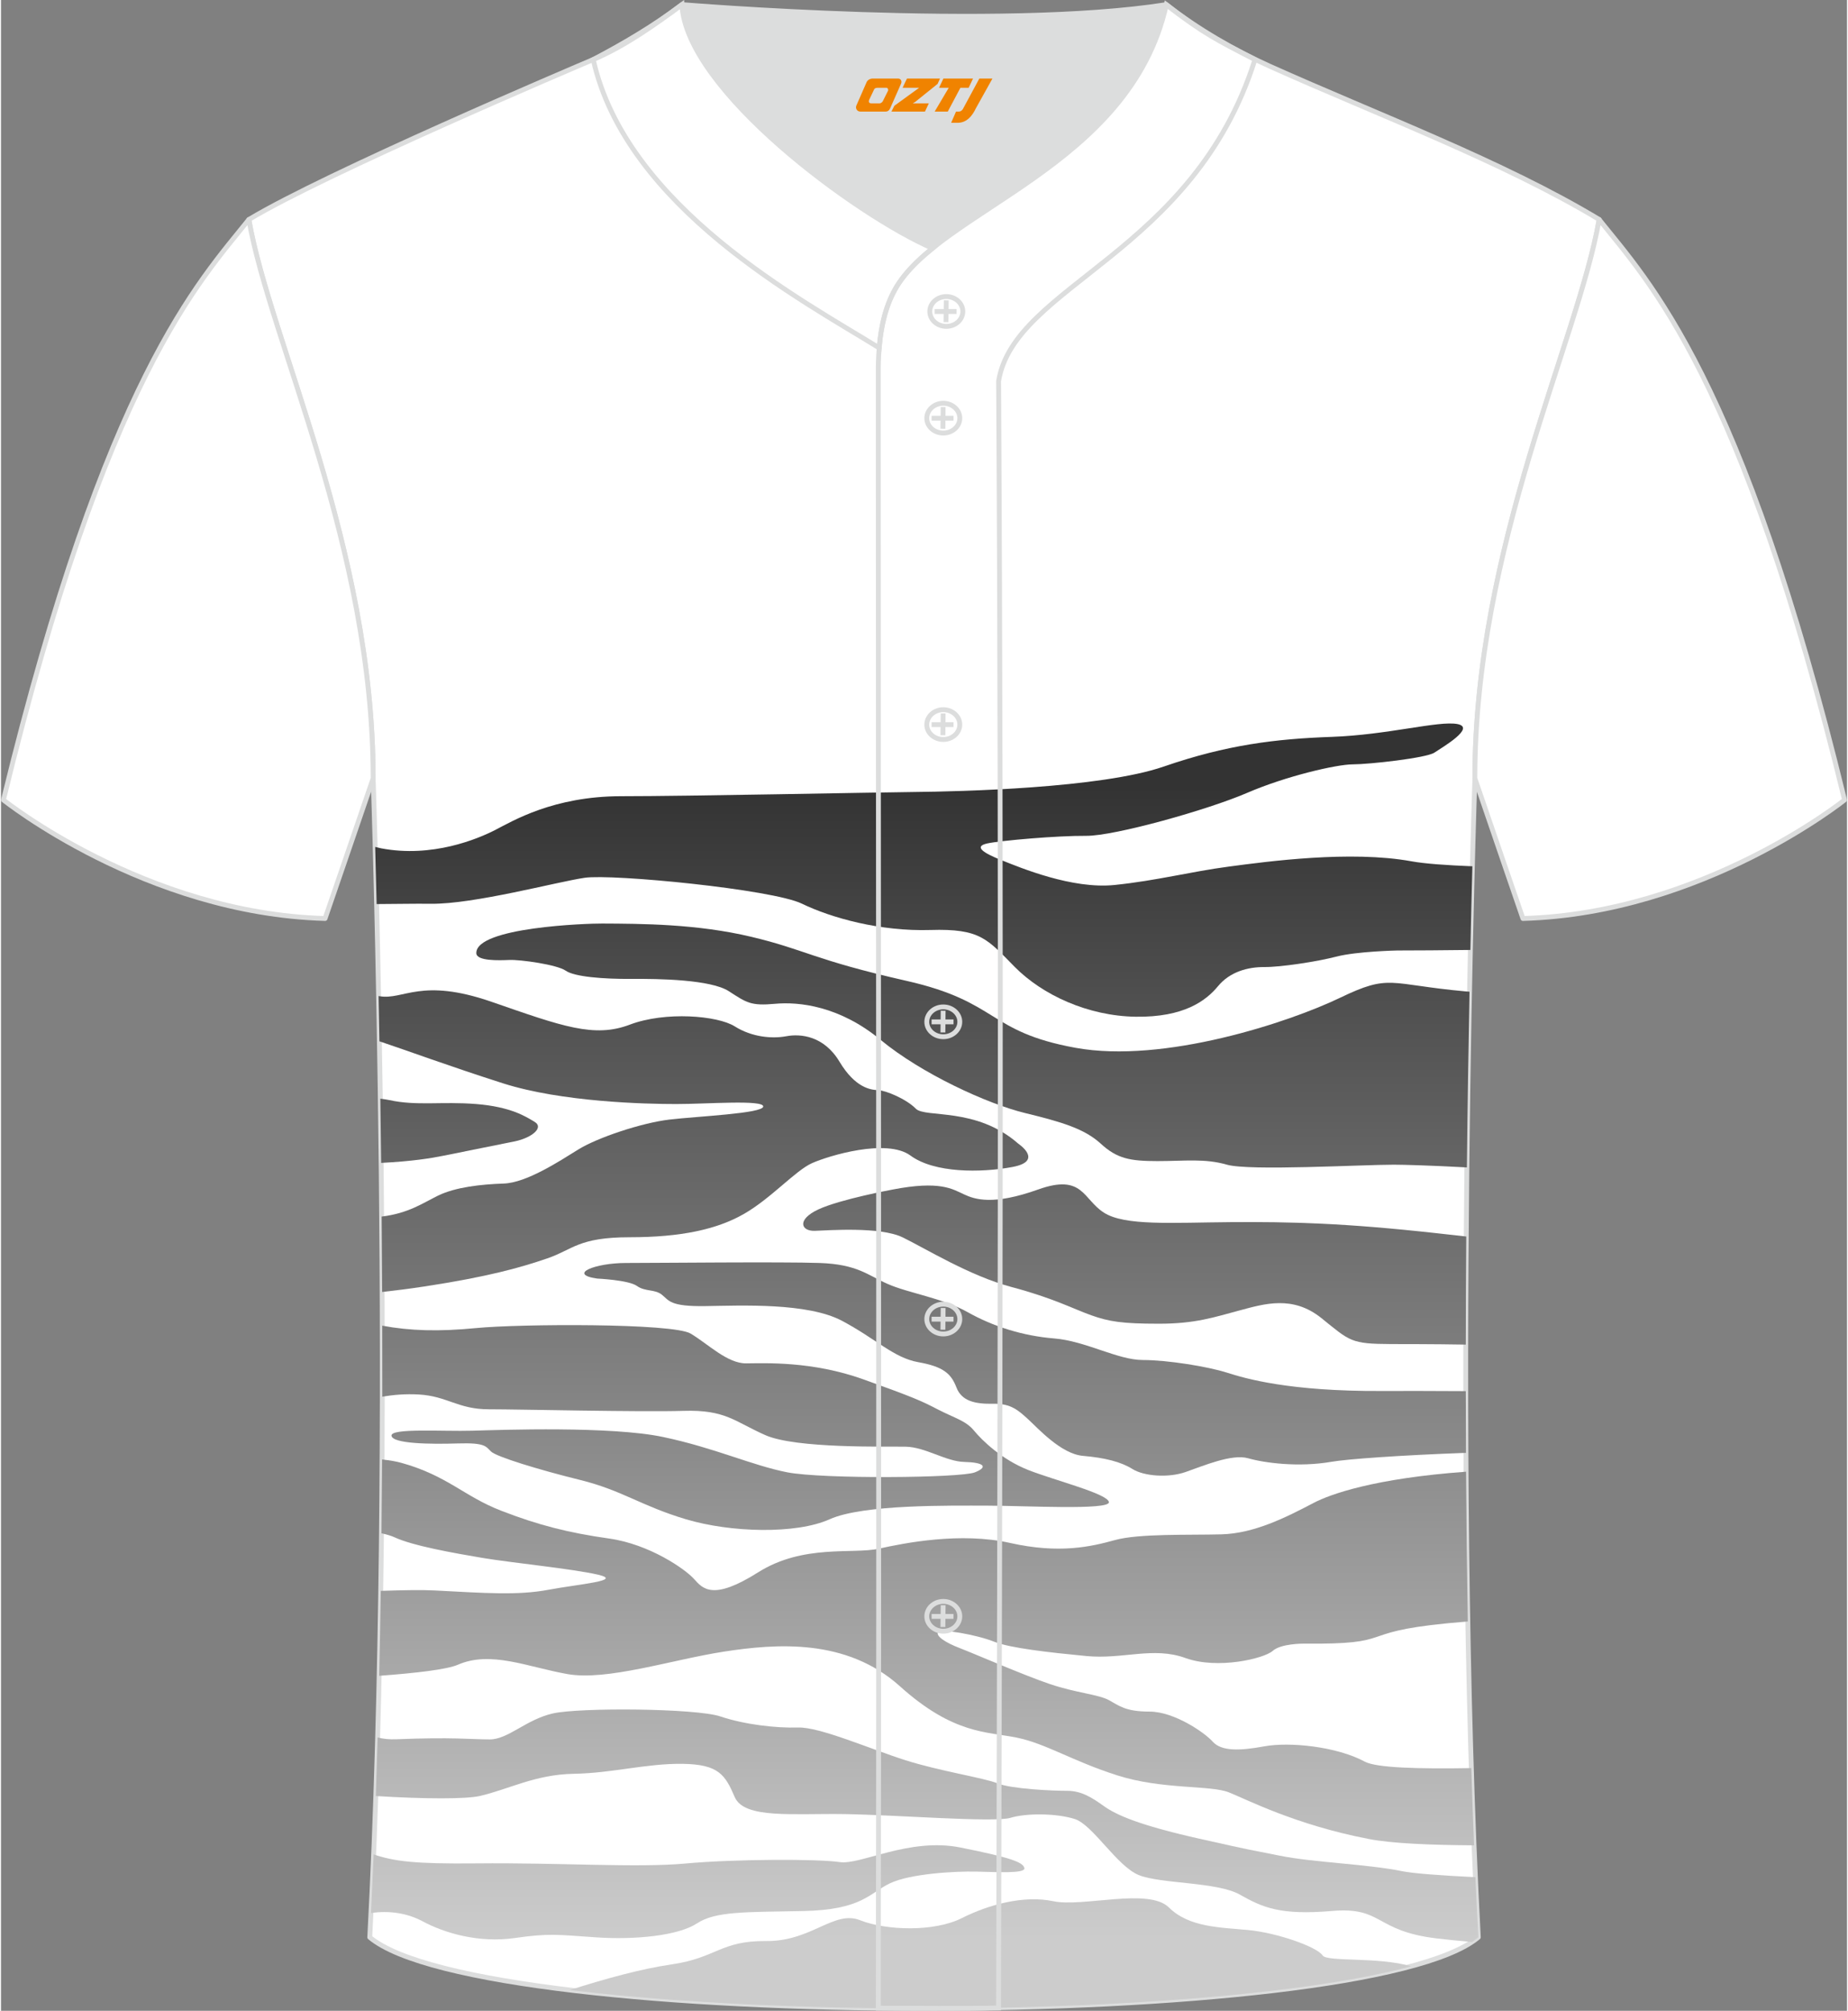 <?xml version="1.0" encoding="utf-8"?>
<!-- Generator: Adobe Illustrator 24.0.1, SVG Export Plug-In . SVG Version: 6.00 Build 0)  -->
<svg xmlns="http://www.w3.org/2000/svg" xmlns:xlink="http://www.w3.org/1999/xlink" version="1.1" id="图层_1" x="0px" y="0px" width="380.86px" height="414.34px" viewBox="0 0 380.21 414.08" enable-background="new 0 0 380.21 414.08" xml:space="preserve">
<rect x="0" y="0" width="380.21" height="414.08" fill="#808080" stroke="none"/>
<g>
	<path fill="#FFFFFF" stroke="#DCDDDD" stroke-linecap="round" stroke-linejoin="round" stroke-miterlimit="22.926" d="   M75.95,398.94c5.38-101.42,0.7-238.66,0.7-238.66c0-47.82-21.33-90.3-25.6-115.07c15.77-9.52,66.73-31.17,70.91-32.94   c6.38-2.69,12.75-7.17,18.28-11.32c0,0,65.42,5.41,99.78,0c6.45,5.03,13.91,9.37,21.41,12.74c21.84,9.81,48.04,19.62,67.74,31.51   c-4.29,24.77-25.6,67.26-25.6,115.07c0,0-4.68,137.23,0.7,238.66C281.11,418.46,99.11,418.46,75.95,398.94z"/>
	<path fill="none" d="M81.45,358.16c11.5-0.47,15.45,0.03,19.23,0.03s7.47-4.1,12.99-5.35c5.51-1.25,29.48-1.07,34.5,0.62   c5.01,1.69,11.53,2.42,15.99,2.28c4.47-0.14,14.79,4.4,22.01,6.7c7.22,2.3,16.27,3.65,19.12,4.81c2.85,1.16,11.46,1.53,14.33,1.53   s4.99,1.32,7.53,3.14s7.23,3.92,19.6,6.7s9.64,2.1,16.61,3.51s18.07,1.73,25.2,3.19c2.32,0.47,8.02,0.89,15.11,1.24   c-0.1-2.17-0.19-4.36-0.28-6.56c-8.91-0.05-16.95-0.4-21.6-1.29c-15.17-2.92-25.06-8.09-28.9-9.62s-13.75-0.52-23.09-3.53   s-14.59-6.52-20.64-7.75c-6.06-1.23-12.99-0.64-24.02-10.57s-25.48-8.78-36.23-7.13c-10.75,1.66-24.09,6.08-32.28,4.62   s-15.78-4.88-22.56-1.91c-2.21,0.96-8.58,1.71-16.18,2.27c-0.09,4.25-0.2,8.48-0.32,12.7C78.73,358.08,79.9,358.22,81.45,358.16z"/>
	<path fill="none" d="M102.98,311.08c7.62,2.96,13.89,4.56,22.26,5.74s15.72,6.33,17.51,8.34c1.8,2.01,3.88,4.51,13.18-1.37   s19.59-3.69,24.88-4.88c5.29-1.18,16.86-3.46,27.02-1.18s16.68,0.77,21.6-0.59c4.92-1.37,15.16-1,21.92-1.18   c6.76-0.18,13.26-3.46,19-6.47c3.43-1.8,12.52-5.06,31.4-6.43c-0.01-1.3-0.02-2.59-0.02-3.88c-13.77,0.49-24.52,1.29-27.7,1.84   c-6.83,1.18-13.83,0.23-17.18-0.73c-3.35-0.95-9.25,1.58-12.85,2.83c-3.6,1.26-8.59,0.87-10.96-0.61   c-2.37-1.48-5.66-2.32-10.19-2.71c-4.54-0.39-9.28-5.7-11.28-7.52c-2-1.82-3.53-3.28-7.2-3.21s-6.5-0.5-7.59-3.37   c-1.1-2.87-2.74-4.28-7.84-5.19c-5.1-0.91-8.61-4.74-15.72-8.52s-20.8-3.14-28.16-3.03c-7.36,0.11-7.45-1.17-8.95-2.35   c-1.51-1.19-3.4-0.57-5.13-1.8c-1.73-1.23-8.2-1.52-8.2-1.52c-6.13-0.88-0.51-3.21,5.96-3.21c6.47,0,32.12-0.27,39.87,0   s9.8,2.46,14.04,4.33c4.23,1.87,11.3,2.89,16.47,5.81c5.18,2.92,11.33,4.88,17.8,5.4s13.08,4.44,18.24,4.44s13.48,1.37,17.33,2.6   c3.84,1.23,12.86,3.87,31.83,3.78c4.4-0.02,10.54-0.01,17.37,0.03c0-3.22,0-6.42,0-9.59c-7.23-0.11-12.95-0.09-15.36-0.11   c-8.33-0.04-8.43-0.55-14.35-5.33c-5.93-4.78-11.79-2.96-16.91-1.59c-5.13,1.36-8.98,2.73-16.59,2.73s-10.3-0.45-13.9-1.73   c-3.6-1.27-7.84-3.55-16.45-5.83s-17.77-7.97-22.44-10.23c-4.67-2.25-15.26-1.43-18.09-1.34s-3.76-2.32,0.77-4.42   c4.54-2.1,15.27-4.08,15.27-4.08c9.74-1.89,12.32-0.11,14.66,0.97c2.32,1.09,6.06,2.32,15.31-0.98c9.25-3.31,9.2,1.98,13.54,4.76   c4.33,2.78,14.07,2.05,26.19,1.96s23.43,0.18,42.36,2.28c1.84,0.2,3.89,0.43,6.09,0.68c0.04-4.86,0.08-9.6,0.13-14.23   c-7.36-0.4-12.97-0.56-15.08-0.56c-6.65,0-29.76,1.32-34.34,0c-4.58-1.32-8.65-0.74-14.3-0.74s-8.32-0.49-11.69-3.59   c-3.38-3.09-8.02-4.46-15.68-6.33s-21.22-8.07-29.67-15.05c-8.45-6.98-16.79-7.88-21.76-7.42c-4.97,0.45-5.81-0.21-9.5-2.6   s-14.36-2.58-20.12-2.53c-5.77,0.04-11.69-0.44-13.47-1.69c-1.77-1.25-9.34-2.3-11.57-2.21c-2.24,0.09-6.79,0.25-6.84-1.39   c-0.15-5.38,23.03-6.14,25.93-6.11c8.06,0.04,19.47,0.06,30.69,2.73c11.23,2.67,12.83,4.74,31.97,9.07   c19.14,4.32,16.64,10.48,34.82,13.79c18.19,3.31,44.05-5.28,54.46-10.29s9.89-2.78,25.93-1.32c0.24,0.02,0.51,0.04,0.76,0.06   c0.06-2.99,0.12-5.86,0.18-8.6c-5.87,0.07-11.17,0.11-15.1,0.11c0,0-8.31,0.18-12.45,1.25c-4.15,1.07-11.57,2.19-14.89,2.16   c-3.32-0.02-7.06,0.93-9.54,3.94s-7.04,6.43-16.93,6.29s-19.25-4.51-24.93-10.25c-5.67-5.74-7.06-7.93-17.36-7.61   c-10.3,0.32-20.37-2.46-26.48-5.42c-6.11-2.96-39.01-6.17-44.75-5.33c-5.74,0.84-22.76,5.45-31.65,5.35   c-3.6-0.04-7.17,0.05-11.19,0.07c0.13,5.59,0.27,11.94,0.41,18.93c0.07,0.01,0.15,0.03,0.22,0.04c4.97,0.82,8.5-3.9,23.08,1.16   s21.11,7.47,28.44,4.69c7.33-2.78,18.08-1.87,21.62,0.36s7.68,2.57,10.6,2.03c2.92-0.55,7.75-0.13,10.98,5.26   c3.24,5.38,6.4,5.79,7.95,5.84s5.81,1.82,7.75,3.81c1.94,1.98,12.4-0.43,21.1,7.2c0,0,5.38,3.58-1.18,4.81s-16.11,1.26-21.01-2.35   c-4.9-3.6-16.91,0.05-20.3,1.57s-8.43,7.25-13.99,10.44s-12.99,4.81-23.56,4.81s-11.67,2.55-17,4.37   c-5.33,1.83-12.17,3.78-25.43,5.79c-2.97,0.45-5.78,0.81-8.54,1.11c0.01,2.29,0.02,4.6,0.02,6.93c5.68,1.07,11.56,1.25,19.37,0.49   c8.93-0.87,40.51-1.05,44.15,1.14c3.65,2.19,7.54,6.15,11.42,6.13c3.87-0.02,13.56-0.5,24.11,3.28s11.92,4.42,15.4,6.22   c3.49,1.8,5.74,2.3,7.41,4.33c1.66,2.03,5.75,5.99,11.19,8.13s16.38,4.88,16.61,6.61c0.23,1.73-17.49,0.73-25.06,0.73   c-7.57,0-25.52-0.31-32.45,2.8c-6.93,3.12-20.38,2.76-29.62,0s-13.11-5.95-21.78-8.09c-8.67-2.14-17.2-4.78-18.32-5.83   s-1.13-1.87-6.85-1.69s-13.4,0.07-13.68-1.57c-0.27-1.64,10.53-0.87,16.68-1.05s28.53-0.96,39.19,1.28   c10.66,2.23,18.41,5.88,25.66,7.29s35.71,1.18,38.64,0s1.65-2.05-2.19-2.14c-3.83-0.09-8.04-3.08-12.12-3.14   c-4.08-0.07-22.53,0.41-28.85-2.37c-6.31-2.78-8.19-5.29-16.91-5.01c-8.71,0.27-33.68-0.32-40.06-0.32   c-6.37,0-8.57-2.73-14.45-3.05c-2.74-0.15-5.19,0.06-7.49,0.45c-0.01,4.28-0.02,8.59-0.05,12.93c1.53,0.17,2.89,0.39,3.98,0.7   C91.95,303.88,95.35,308.12,102.98,311.08z"/>
	<path fill="none" d="M103.56,243.72c4.69-0.16,11.42-4.58,15.36-7.02s13.01-5.47,18.75-6.15s19.25-1.25,19.32-2.69   s-11.62-0.51-17.91-0.51c-6.29,0-23.57-0.39-35.73-4.28c-10.89-3.49-19.72-6.74-25.41-8.64c0.06,3.8,0.13,7.74,0.18,11.82   c0.73,0.08,1.35,0.18,1.82,0.28c5.67,1.25,10.86,0.25,17.95,0.82c7.08,0.57,10.18,2.56,12.05,3.7s-0.55,3.24-4.15,3.99   s-9.18,1.82-14.61,2.94c-2.66,0.55-6.47,1.17-12.9,1.49c0.04,3.61,0.08,7.29,0.11,11.05c5.57-0.67,8.54-2.82,11.63-4.32   C93.63,244.45,98.87,243.88,103.56,243.72z"/>
	<path fill="none" d="M101.76,170.93c3.55-1.82,12-6.97,25.99-6.97s51.02-0.77,60.37-0.87c9.35-0.09,38.45-0.77,51.38-5.24   c12.93-4.47,23.04-5.7,34.59-6.11c11.56-0.41,21.98-3.37,25.87-2.64c3.88,0.73-3.05,4.76-4.72,5.88   c-1.66,1.12-13.48,2.42-16.81,2.42s-13.79,2.42-21.79,5.88s-27.3,8.89-33.13,8.84s-17.59,0.96-20.39,1.57   c-2.8,0.62-0.86,1.94,2.99,3.46c3.85,1.53,14.49,5.99,23.24,5.09s15.67-2.75,23.57-3.79c7.9-1.05,25.03-3.37,37.57-1.09   c2.74,0.5,7.22,0.82,12.56,1.03c0.3-11.46,0.52-18.12,0.52-18.12c0-47.81,21.31-90.3,25.6-115.07   c-19.7-11.89-45.9-21.7-67.74-31.51c-7.5-3.37-14.96-7.71-21.41-12.74c-34.36,5.41-99.78,0-99.78,0   c-5.53,4.15-11.9,8.63-18.28,11.32c-4.18,1.77-55.14,23.42-70.91,32.94c4.27,24.77,25.6,67.25,25.6,115.07   c0,0,0.17,5.14,0.42,14.12c0.41,0.11,0.82,0.21,1.22,0.29C88.81,176.7,98.2,172.75,101.76,170.93z"/>
	<path fill="none" d="M89.25,327.51c10.55,0.55,17.18,1.05,23.51-0.14c6.33-1.18,15.49-1.87,10.21-3.1   c-5.29-1.23-17.91-2.46-23.83-3.46s-14.29-2.48-18.09-4.24c-0.63-0.29-1.55-0.57-2.69-0.83c-0.04,3.94-0.09,7.9-0.15,11.86   C82.81,327.44,86.78,327.38,89.25,327.51z"/>
	<path fill="none" d="M138.18,404.51c9.2-1.34,10.02-4.89,19.41-4.8c9.39,0.09,13.94-6.43,19.37-4.28   c5.42,2.14,15.25,2.42,20.91-0.43s12.86-4.76,18.88-3.49c6.02,1.28,19.65-2.83,23.79,1.28c4.14,4.1,10.48,4.1,16.31,4.65   c5.83,0.55,14.13,3.4,15.36,5.24c0.91,1.36,11.4,0.23,18.22,2.22c5.45-1.48,9.73-3.14,12.52-4.99c-2.86-0.26-5.35-0.51-7.26-0.74   c-12.92-1.55-10.95-6.56-21.59-5.65c-10.64,0.91-14.29-0.73-18.94-3.37c-4.65-2.64-16.22-2.19-20.78-4.01s-9.48-10.39-13.26-11.57   s-9.89-1.23-13.22-0.23s-23.33-0.59-34-0.77s-20.82,1.05-22.78-3.51s-3.28-6.74-10.76-6.84c-7.47-0.09-14.4,1.91-22.37,2.05   c-7.97,0.14-13.4,3.19-19.32,4.56c-2.86,0.66-11.25,0.65-21.47,0.02c-0.14,4.04-0.29,8.04-0.45,12.02   c4.25,1.42,8.4,1.99,21.15,1.85c17.31-0.18,33.08,0.95,43.15,0.02c10.07-0.93,27.38-0.96,31.67-0.29   c4.28,0.66,14.31-5.1,24.84-3.01c10.53,2.1,12.94,3.05,13.22,4.24c0.27,1.18-5.7,0.82-9.98,0.73s-13.53,0.41-17.73,2.42   c-4.19,2.01-5.74,5.47-17.84,5.7c-12.1,0.23-18.1,0.05-21.9,2.55c-3.8,2.51-12.67,3.42-20.78,2.87s-9.57-0.88-16.82,0.15   s-14.31-0.97-18.96-3.48c-3.12-1.68-6.95-2.23-10.57-1.67c-0.08,1.67-0.17,3.34-0.26,4.99c5.7,4.8,21,8.42,41.19,10.86   C124.43,407.49,131.67,405.46,138.18,404.51z"/>
	<path fill="none" d="M268.25,338.47c0,0-4.61-0.05-6.34,1.5s-11.28,3.87-17.95,1.46c-6.67-2.42-12.85,0.32-20.42-0.41   c-7.56-0.73-15.7-1.62-19.07-2.98c-3.37-1.37-11.03-2.73-11.48-1.94c-0.46,0.8,1.44,2.12,4.51,3.3c3.08,1.18,13.17,5.58,18.59,7.41   c5.42,1.82,9.89,2.1,12.08,3.28c2.18,1.18,3.41,2.37,8.4,2.37c4.99,0,11.26,4.24,13.01,6.2c1.76,1.96,5.43,1.91,10.59,0.96   c5.16-0.96,14.88,0,20.71,3.14c2.41,1.3,11.19,1.52,21.95,1.34c-0.31-9.97-0.55-20.08-0.72-30.2c-1.5,0.12-2.94,0.24-4.29,0.38   C278.42,336.19,287.88,338.65,268.25,338.47z"/>
	<g>
		
			<linearGradient id="SVGID_1_" gradientUnits="userSpaceOnUse" x1="190.06" y1="254.086" x2="190.06" y2="491.163" gradientTransform="matrix(1 0 0 1 0 -91.958)">
			<stop offset="0" style="stop-color:#333333"/>
			<stop offset="1" style="stop-color:#CCCCCC"/>
		</linearGradient>
		<path fill="url(#SVGID_1_)" d="M88.56,186.11c8.89,0.1,25.91-4.51,31.65-5.35c5.74-0.84,38.64,2.37,44.75,5.33    c6.11,2.96,16.18,5.74,26.48,5.42s11.69,1.87,17.36,7.61c5.68,5.74,15.04,10.11,24.93,10.25s14.45-3.28,16.93-6.29    s6.22-3.96,9.54-3.94c3.32,0.03,10.74-1.09,14.89-2.16c4.14-1.07,12.45-1.25,12.45-1.25c3.93,0,9.23-0.04,15.1-0.11    c0.14-6.53,0.28-12.32,0.41-17.23c-5.34-0.21-9.82-0.53-12.56-1.03c-12.54-2.28-29.67,0.04-37.57,1.09    c-7.9,1.04-14.82,2.89-23.57,3.79s-19.39-3.56-23.24-5.09c-3.85-1.52-5.79-2.84-2.99-3.46c2.8-0.61,14.56-1.62,20.39-1.57    c5.83,0.05,25.13-5.38,33.13-8.84c8-3.46,18.46-5.88,21.79-5.88c3.33,0,15.15-1.3,16.81-2.42c1.67-1.12,8.6-5.15,4.72-5.88    c-3.89-0.73-14.31,2.23-25.87,2.64c-11.55,0.41-21.66,1.64-34.59,6.11s-42.03,5.15-51.38,5.24c-9.35,0.1-46.38,0.87-60.37,0.87    s-22.44,5.15-25.99,6.97c-3.56,1.82-12.95,5.77-23.47,3.76c-0.4-0.08-0.81-0.18-1.22-0.29c0.09,3.4,0.19,7.34,0.3,11.77    C81.39,186.16,84.96,186.07,88.56,186.11z"/>
		
			<linearGradient id="SVGID_2_" gradientUnits="userSpaceOnUse" x1="200.18" y1="254.086" x2="200.18" y2="491.163" gradientTransform="matrix(1 0 0 1 0 -91.958)">
			<stop offset="0" style="stop-color:#333333"/>
			<stop offset="1" style="stop-color:#CCCCCC"/>
		</linearGradient>
		<path fill="url(#SVGID_2_)" d="M302.46,204.22c-0.25-0.02-0.52-0.03-0.76-0.06c-16.04-1.46-15.52-3.69-25.93,1.32    c-10.41,5.01-36.27,13.6-54.46,10.29c-18.18-3.31-15.68-9.47-34.82-13.79c-19.14-4.33-20.74-6.4-31.97-9.07    c-11.22-2.67-22.63-2.69-30.69-2.73c-2.9-0.03-26.08,0.73-25.93,6.11c0.05,1.64,4.6,1.48,6.84,1.39c2.23-0.09,9.8,0.96,11.57,2.21    c1.78,1.25,7.7,1.73,13.47,1.69c5.76-0.05,16.43,0.14,20.12,2.53s4.53,3.05,9.5,2.6c4.97-0.46,13.31,0.44,21.76,7.42    s22.01,13.18,29.67,15.05s12.3,3.24,15.68,6.33c3.37,3.1,6.04,3.59,11.69,3.59s9.72-0.58,14.3,0.74s27.69,0,34.34,0    c2.1,0,7.72,0.16,15.08,0.56C302.06,227.14,302.26,214.92,302.46,204.22z"/>
		
			<linearGradient id="SVGID_3_" gradientUnits="userSpaceOnUse" x1="144.678" y1="254.086" x2="144.678" y2="491.163" gradientTransform="matrix(1 0 0 1 0 -91.958)">
			<stop offset="0" style="stop-color:#333333"/>
			<stop offset="1" style="stop-color:#CCCCCC"/>
		</linearGradient>
		<path fill="url(#SVGID_3_)" d="M77.99,205.15c-0.07-0.01-0.15-0.02-0.22-0.04c0.06,2.99,0.11,6.1,0.17,9.32    c5.69,1.9,14.52,5.16,25.41,8.64c12.16,3.89,29.44,4.28,35.73,4.28s17.98-0.93,17.91,0.51s-13.58,2.01-19.32,2.69    s-14.81,3.71-18.75,6.15s-10.67,6.86-15.36,7.02s-9.93,0.73-13.53,2.48c-3.08,1.5-6.06,3.65-11.63,4.32    c0.04,5.06,0.08,10.25,0.1,15.53c2.76-0.3,5.57-0.66,8.54-1.11c13.26-2.01,20.1-3.96,25.43-5.79c5.33-1.82,6.43-4.37,17-4.37    s18-1.62,23.56-4.81s10.6-8.92,13.99-10.44s15.4-5.17,20.3-1.57c4.9,3.61,14.45,3.58,21.01,2.35s1.18-4.81,1.18-4.81    c-8.7-7.63-19.16-5.22-21.1-7.2c-1.94-1.99-6.2-3.76-7.75-3.81s-4.71-0.46-7.95-5.84c-3.23-5.39-8.06-5.81-10.98-5.26    c-2.92,0.54-7.06,0.2-10.6-2.03c-3.54-2.23-14.29-3.14-21.62-0.36s-13.86,0.37-28.44-4.69C86.49,201.25,82.96,205.97,77.99,205.15    z"/>
		
			<linearGradient id="SVGID_4_" gradientUnits="userSpaceOnUse" x1="94.364" y1="254.086" x2="94.364" y2="491.163" gradientTransform="matrix(1 0 0 1 0 -91.958)">
			<stop offset="0" style="stop-color:#333333"/>
			<stop offset="1" style="stop-color:#CCCCCC"/>
		</linearGradient>
		<path fill="url(#SVGID_4_)" d="M105.8,235.04c3.6-0.75,6.02-2.85,4.15-3.99s-4.97-3.13-12.05-3.7    c-7.09-0.57-12.28,0.43-17.95-0.82c-0.47-0.1-1.09-0.2-1.82-0.28c0.06,4.27,0.12,8.69,0.17,13.22c6.43-0.33,10.24-0.95,12.9-1.49    C96.62,236.86,102.2,235.79,105.8,235.04z"/>
		
			<linearGradient id="SVGID_5_" gradientUnits="userSpaceOnUse" x1="233.507" y1="254.086" x2="233.507" y2="491.163" gradientTransform="matrix(1 0 0 1 0 -91.958)">
			<stop offset="0" style="stop-color:#333333"/>
			<stop offset="1" style="stop-color:#CCCCCC"/>
		</linearGradient>
		<path fill="url(#SVGID_5_)" d="M295.7,253.95c-18.93-2.1-30.24-2.37-42.36-2.28c-12.12,0.09-21.86,0.82-26.19-1.96    c-4.34-2.78-4.29-8.07-13.54-4.76c-9.25,3.3-12.99,2.07-15.31,0.98c-2.34-1.08-4.92-2.86-14.66-0.97c0,0-10.73,1.98-15.27,4.08    c-4.53,2.1-3.6,4.51-0.77,4.42s13.42-0.91,18.09,1.34c4.67,2.26,13.83,7.95,22.44,10.23s12.85,4.56,16.45,5.83    c3.6,1.28,6.29,1.73,13.9,1.73s11.46-1.37,16.59-2.73c5.12-1.37,10.98-3.19,16.91,1.59c5.92,4.78,6.02,5.29,14.35,5.33    c2.4,0.01,8.12-0.01,15.36,0.11c0.01-7.6,0.05-15.05,0.1-22.26C299.59,254.38,297.54,254.15,295.7,253.95z"/>
		
			<linearGradient id="SVGID_6_" gradientUnits="userSpaceOnUse" x1="210.935" y1="254.086" x2="210.935" y2="491.163" gradientTransform="matrix(1 0 0 1 0 -91.958)">
			<stop offset="0" style="stop-color:#333333"/>
			<stop offset="1" style="stop-color:#CCCCCC"/>
		</linearGradient>
		<path fill="url(#SVGID_6_)" d="M244,303.12c3.6-1.25,9.5-3.78,12.85-2.83c3.35,0.96,10.35,1.91,17.18,0.73    c3.17-0.55,13.92-1.34,27.7-1.84c-0.02-4.27-0.03-8.51-0.04-12.71c-6.83-0.04-12.96-0.05-17.37-0.03    c-18.97,0.09-27.99-2.55-31.83-3.78c-3.85-1.23-12.17-2.6-17.33-2.6s-11.77-3.92-18.24-4.44s-12.62-2.48-17.8-5.4    c-5.17-2.92-12.24-3.94-16.47-5.81c-4.24-1.87-6.29-4.06-14.04-4.33s-33.4,0-39.87,0c-6.47,0-12.09,2.33-5.96,3.21    c0,0,6.47,0.29,8.2,1.52c1.73,1.23,3.62,0.61,5.13,1.8c1.5,1.18,1.59,2.46,8.95,2.35s21.05-0.75,28.16,3.03s10.62,7.61,15.72,8.52    s6.74,2.32,7.84,5.19c1.09,2.87,3.92,3.44,7.59,3.37s5.2,1.39,7.2,3.21c2,1.82,6.74,7.13,11.28,7.52    c4.53,0.39,7.82,1.23,10.19,2.71C235.41,303.99,240.4,304.38,244,303.12z"/>
		
			<linearGradient id="SVGID_7_" gradientUnits="userSpaceOnUse" x1="153.361" y1="254.086" x2="153.361" y2="491.163" gradientTransform="matrix(1 0 0 1 0 -91.958)">
			<stop offset="0" style="stop-color:#333333"/>
			<stop offset="1" style="stop-color:#CCCCCC"/>
		</linearGradient>
		<path fill="url(#SVGID_7_)" d="M200.6,303.19c-2.93,1.18-31.39,1.41-38.64,0s-15-5.06-25.66-7.29    c-10.66-2.24-33.04-1.46-39.19-1.28s-16.95-0.59-16.68,1.05c0.28,1.64,7.96,1.75,13.68,1.57s5.73,0.64,6.85,1.69    c1.12,1.05,9.65,3.69,18.32,5.83c8.67,2.14,12.54,5.33,21.78,8.09s22.69,3.12,29.62,0c6.93-3.11,24.88-2.8,32.45-2.8    c7.57,0,25.29,1,25.06-0.73s-11.17-4.47-16.61-6.61s-9.53-6.1-11.19-8.13c-1.67-2.03-3.92-2.53-7.41-4.33    c-3.48-1.8-4.85-2.44-15.4-6.22c-10.55-3.78-20.24-3.3-24.11-3.28c-3.88,0.02-7.77-3.94-11.42-6.13    c-3.64-2.19-35.22-2.01-44.15-1.14c-7.82,0.76-13.69,0.57-19.37-0.49c0.01,4.81,0.01,9.69,0.01,14.62c2.3-0.39,4.75-0.6,7.49-0.45    c5.88,0.32,8.08,3.05,14.45,3.05c6.38,0,31.35,0.59,40.06,0.32c8.72-0.28,10.6,2.23,16.91,5.01c6.32,2.78,24.77,2.3,28.85,2.37    c4.08,0.06,8.29,3.05,12.12,3.14C202.25,301.14,203.53,302.01,200.6,303.19z"/>
		
			<linearGradient id="SVGID_8_" gradientUnits="userSpaceOnUse" x1="190.645" y1="254.086" x2="190.645" y2="491.163" gradientTransform="matrix(1 0 0 1 0 -91.958)">
			<stop offset="0" style="stop-color:#333333"/>
			<stop offset="1" style="stop-color:#CCCCCC"/>
		</linearGradient>
		<path fill="url(#SVGID_8_)" d="M116.63,344.73c8.19,1.46,21.53-2.96,32.28-4.62c10.75-1.65,25.2-2.8,36.23,7.13    s17.96,9.34,24.02,10.57c6.05,1.23,11.3,4.74,20.64,7.75s19.25,2,23.09,3.53c3.84,1.53,13.73,6.7,28.9,9.62    c4.66,0.9,12.7,1.24,21.6,1.29c-0.21-5.24-0.4-10.55-0.56-15.9c-10.76,0.18-19.55-0.04-21.95-1.34    c-5.83-3.14-15.55-4.1-20.71-3.14c-5.16,0.95-8.83,1-10.59-0.96c-1.75-1.96-8.02-6.2-13.01-6.2c-4.99,0-6.22-1.19-8.4-2.37    c-2.19-1.18-6.66-1.46-12.08-3.28c-5.42-1.83-15.51-6.23-18.59-7.41c-3.07-1.18-4.97-2.5-4.51-3.3c0.45-0.79,8.11,0.57,11.48,1.94    c3.37,1.36,11.51,2.25,19.07,2.98c7.57,0.73,13.75-2.01,20.42,0.41c6.67,2.41,16.22,0.09,17.95-1.46s6.34-1.5,6.34-1.5    c19.63,0.18,10.17-2.28,29.57-4.19c1.35-0.13,2.79-0.26,4.29-0.38c-0.18-10.32-0.3-20.65-0.36-30.84    c-18.88,1.37-27.97,4.63-31.4,6.43c-5.74,3.01-12.24,6.29-19,6.47s-17-0.19-21.92,1.18c-4.92,1.36-11.44,2.87-21.6,0.59    s-21.73,0-27.02,1.18c-5.29,1.19-15.58-1-24.88,4.88s-11.38,3.38-13.18,1.37c-1.79-2.01-9.14-7.16-17.51-8.34    s-14.64-2.78-22.26-5.74c-7.63-2.96-11.03-7.2-20.51-9.84c-1.09-0.31-2.45-0.53-3.98-0.7c-0.03,5.04-0.07,10.11-0.12,15.2    c1.14,0.26,2.05,0.53,2.69,0.83c3.8,1.76,12.17,3.24,18.09,4.24c5.92,1,18.54,2.23,23.83,3.46c5.28,1.23-3.88,1.92-10.21,3.1    c-6.33,1.19-12.96,0.69-23.51,0.14c-2.47-0.13-6.44-0.07-11.04,0.09c-0.09,5.83-0.19,11.67-0.32,17.49    c7.6-0.56,13.97-1.31,16.18-2.27C100.85,339.85,108.44,343.27,116.63,344.73z"/>
		
			<linearGradient id="SVGID_9_" gradientUnits="userSpaceOnUse" x1="190.735" y1="254.086" x2="190.735" y2="491.163" gradientTransform="matrix(1 0 0 1 0 -91.958)">
			<stop offset="0" style="stop-color:#333333"/>
			<stop offset="1" style="stop-color:#CCCCCC"/>
		</linearGradient>
		<path fill="url(#SVGID_9_)" d="M303.67,386.56c-7.09-0.35-12.79-0.76-15.11-1.24c-7.13-1.46-18.23-1.78-25.2-3.19    s-4.24-0.73-16.61-3.51c-12.37-2.78-17.06-4.88-19.6-6.7s-4.66-3.14-7.53-3.14s-11.48-0.37-14.33-1.53s-11.9-2.51-19.12-4.81    s-17.54-6.84-22.01-6.7c-4.46,0.14-10.98-0.59-15.99-2.28c-5.02-1.69-28.99-1.87-34.5-0.62c-5.52,1.25-9.21,5.35-12.99,5.35    s-7.73-0.5-19.23-0.03c-1.55,0.06-2.72-0.08-3.88-0.37c-0.11,4.04-0.24,8.06-0.37,12.06c10.22,0.63,18.61,0.64,21.47-0.02    c5.92-1.37,11.35-4.42,19.32-4.56c7.97-0.14,14.9-2.14,22.37-2.05c7.48,0.1,8.8,2.28,10.76,6.84c1.96,4.56,12.11,3.33,22.78,3.51    s30.67,1.77,34,0.77s9.44-0.95,13.22,0.23c3.78,1.18,8.7,9.75,13.26,11.57s16.13,1.37,20.78,4.01s8.3,4.28,18.94,3.37    s8.67,4.1,21.59,5.65c1.91,0.23,4.4,0.48,7.26,0.74c0.48-0.32,0.92-0.65,1.32-0.98C304.05,394.86,303.86,390.73,303.67,386.56z"/>
		
			<linearGradient id="SVGID_10_" gradientUnits="userSpaceOnUse" x1="143.499" y1="254.086" x2="143.499" y2="491.163" gradientTransform="matrix(1 0 0 1 0 -91.958)">
			<stop offset="0" style="stop-color:#333333"/>
			<stop offset="1" style="stop-color:#CCCCCC"/>
		</linearGradient>
		<path fill="url(#SVGID_10_)" d="M143.33,396.08c3.8-2.5,9.8-2.32,21.9-2.55c12.1-0.23,13.65-3.69,17.84-5.7    c4.2-2.01,13.45-2.51,17.73-2.42s10.25,0.45,9.98-0.73c-0.28-1.19-2.69-2.14-13.22-4.24c-10.53-2.09-20.56,3.67-24.84,3.01    c-4.29-0.67-21.6-0.64-31.67,0.29c-10.07,0.93-25.84-0.2-43.15-0.02c-12.75,0.13-16.91-0.43-21.15-1.85    c-0.17,4.07-0.35,8.1-0.54,12.08c3.62-0.56,7.45-0.01,10.57,1.67c4.65,2.51,11.71,4.51,18.96,3.48s8.71-0.7,16.82-0.15    S139.53,398.59,143.33,396.08z"/>
		
			<linearGradient id="SVGID_11_" gradientUnits="userSpaceOnUse" x1="203.785" y1="254.086" x2="203.785" y2="491.163" gradientTransform="matrix(1 0 0 1 0 -91.958)">
			<stop offset="0" style="stop-color:#333333"/>
			<stop offset="1" style="stop-color:#CCCCCC"/>
		</linearGradient>
		<path fill="url(#SVGID_11_)" d="M256.85,397.44c-5.83-0.55-12.17-0.55-16.31-4.65c-4.14-4.11-17.77,0-23.79-1.28    c-6.02-1.27-13.22,0.64-18.88,3.49c-5.66,2.85-15.49,2.57-20.91,0.43c-5.43-2.15-9.98,4.37-19.37,4.28s-10.21,3.46-19.41,4.8    c-6.51,0.95-13.75,2.98-21.04,5.29c52.44,6.34,137.82,4.7,173.29-4.9c-6.83-1.98-17.31-0.86-18.22-2.22    C270.98,400.84,262.68,397.99,256.85,397.44z"/>
	</g>
	<path fill="none" stroke="#DCDDDD" stroke-miterlimit="22.926" d="M140.24,0.96c-5.88,4.41-11.76,7.88-18.26,11.31   c6.82,30.45,43.15,49.63,58.89,59.37c0.43-5.16,1.57-8.98,3.2-11.92c1.67-3.06,4.4-5.85,7.78-8.59   C176.1,44.29,141.12,18.56,140.24,0.96z"/>
	<path fill-rule="evenodd" clip-rule="evenodd" fill="#DCDDDD" d="M191.87,51.13c14.78-11.95,42.05-22.78,48.15-50.17   c-34.36,5.41-99.78,0-99.78,0C141.12,18.56,176.11,44.29,191.87,51.13z"/>
	<path fill="none" stroke="#DCDDDD" stroke-miterlimit="22.926" d="M258.27,12.27c-7.73-3.99-10.62-5.35-18.25-11.31   c-7.49,33.66-46.97,42.31-55.94,58.76c-2.05,3.69-3.31,8.75-3.39,16.1c0,112.61,0.19,225.1,0,337.71c8.35,0,16.42,0.13,24.77-0.03   c0.26-111.61,0.66-223.45,0.01-335.04C208.74,58.67,245.61,52.33,258.27,12.27z"/>
	<g>
		<g>
			<ellipse fill="none" stroke="#DCDDDD" stroke-miterlimit="22.926" cx="194.7" cy="64.14" rx="3.4" ry="3.07"/>
			<line fill="none" stroke="#DCDDDD" stroke-miterlimit="22.926" x1="194.69" y1="61.85" x2="194.63" y2="66.33"/>
			<line fill="none" stroke="#DCDDDD" stroke-miterlimit="22.926" x1="192.29" y1="64.15" x2="196.81" y2="64.15"/>
		</g>
		<g>
			<path fill="none" stroke="#DCDDDD" stroke-miterlimit="22.926" d="M194.08,89.18c1.87,0,3.4-1.38,3.4-3.07s-1.54-3.07-3.4-3.07     c-1.87,0-3.4,1.38-3.4,3.07C190.67,87.8,192.2,89.18,194.08,89.18z"/>
			<line fill="none" stroke="#DCDDDD" stroke-miterlimit="22.926" x1="194.05" y1="83.82" x2="194" y2="88.29"/>
			<line fill="none" stroke="#DCDDDD" stroke-miterlimit="22.926" x1="191.67" y1="86.12" x2="196.18" y2="86.12"/>
		</g>
		<g>
			<path fill="none" stroke="#DCDDDD" stroke-miterlimit="22.926" d="M194.08,152.28c1.87,0,3.4-1.38,3.4-3.07s-1.54-3.07-3.4-3.07     c-1.87,0-3.4,1.38-3.4,3.07C190.67,150.9,192.2,152.28,194.08,152.28z"/>
			<line fill="none" stroke="#DCDDDD" stroke-miterlimit="22.926" x1="194.05" y1="146.92" x2="194" y2="151.4"/>
			<line fill="none" stroke="#DCDDDD" stroke-miterlimit="22.926" x1="191.67" y1="149.22" x2="196.18" y2="149.22"/>
		</g>
		<g>
			<path fill="none" stroke="#DCDDDD" stroke-miterlimit="22.926" d="M194.08,213.49c1.87,0,3.4-1.37,3.4-3.07     c0-1.69-1.54-3.07-3.4-3.07c-1.87,0-3.4,1.37-3.4,3.07C190.67,212.11,192.2,213.49,194.08,213.49z"/>
			<line fill="none" stroke="#DCDDDD" stroke-miterlimit="22.926" x1="194.05" y1="208.14" x2="194" y2="212.61"/>
			<line fill="none" stroke="#DCDDDD" stroke-miterlimit="22.926" x1="191.67" y1="210.43" x2="196.18" y2="210.43"/>
		</g>
		<g>
			<path fill="none" stroke="#DCDDDD" stroke-miterlimit="22.926" d="M194.08,274.7c1.87,0,3.4-1.38,3.4-3.07s-1.54-3.07-3.4-3.07     c-1.87,0-3.4,1.38-3.4,3.07S192.2,274.7,194.08,274.7z"/>
			<line fill="none" stroke="#DCDDDD" stroke-miterlimit="22.926" x1="194.05" y1="269.35" x2="194" y2="273.82"/>
			<line fill="none" stroke="#DCDDDD" stroke-miterlimit="22.926" x1="191.67" y1="271.65" x2="196.18" y2="271.65"/>
		</g>
		<g>
			<path fill="none" stroke="#DCDDDD" stroke-miterlimit="22.926" d="M194.08,335.91c1.87,0,3.4-1.37,3.4-3.07     c0-1.69-1.54-3.07-3.4-3.07c-1.87,0-3.4,1.38-3.4,3.07C190.67,334.53,192.2,335.91,194.08,335.91z"/>
			<line fill="none" stroke="#DCDDDD" stroke-miterlimit="22.926" x1="194.05" y1="330.56" x2="194" y2="335.04"/>
			<line fill="none" stroke="#DCDDDD" stroke-miterlimit="22.926" x1="191.67" y1="332.86" x2="196.18" y2="332.86"/>
		</g>
	</g>
	
	
		<path fill-rule="evenodd" clip-rule="evenodd" fill="#FFFFFF" stroke="#DCDDDD" stroke-linecap="round" stroke-linejoin="round" stroke-miterlimit="22.926" d="   M51.05,45.21C40.8,58.03,21.68,77.66,0.5,164.73c0,0,29.2,23.38,66.25,24.41c0,0,7.17-20.83,9.9-28.86   C76.65,112.48,55.33,69.99,51.05,45.21z"/>
	
		<path fill-rule="evenodd" clip-rule="evenodd" fill="#FFFFFF" stroke="#DCDDDD" stroke-linecap="round" stroke-linejoin="round" stroke-miterlimit="22.926" d="   M329.16,45.21c10.25,12.82,29.37,32.45,50.55,119.52c0,0-29.2,23.38-66.25,24.41c0,0-7.17-20.83-9.9-28.86   C303.56,112.48,324.88,69.99,329.16,45.21z"/>
</g>
<g>
	<path fill="#F08300" d="M201.5,16.18l-3.4,6.3c-0.2,0.3-0.5,0.5-0.8,0.5h-0.6l-1,2.3h1.2c2,0.1,3.2-1.5,3.9-3L204.2,16.18h-2.5L201.5,16.18z"/>
	<polygon fill="#F08300" points="194.3,16.18 ,200.2,16.18 ,199.3,18.08 ,197.6,18.08 ,195,22.98 ,192.3,22.98 ,195.2,18.08 ,193.2,18.08 ,194.1,16.18"/>
	<polygon fill="#F08300" points="188.3,21.28 ,187.8,21.28 ,188.3,20.98 ,192.9,17.28 ,193.4,16.18 ,186.6,16.18 ,186.3,16.78 ,185.7,18.08 ,188.5,18.08 ,189.1,18.08 ,184,21.78    ,183.4,22.98 ,190,22.98 ,190.3,22.98 ,191.1,21.28"/>
	<path fill="#F08300" d="M184.8,16.18H179.5C179,16.18,178.5,16.48,178.3,16.88L176.2,21.68C175.9,22.28,176.3,22.98,177,22.98h5.2c0.4,0,0.7-0.2,0.9-0.6L185.4,17.18C185.6,16.68,185.3,16.18,184.8,16.18z M182.7,18.68L181.6,20.88C181.4,21.18,181.1,21.28,181,21.28l-1.8,0C179,21.28,178.6,21.18,178.8,20.58l1-2.1c0.1-0.3,0.4-0.4,0.7-0.4h1.9   C182.6,18.08,182.8,18.38,182.7,18.68z"/>
</g>
</svg>